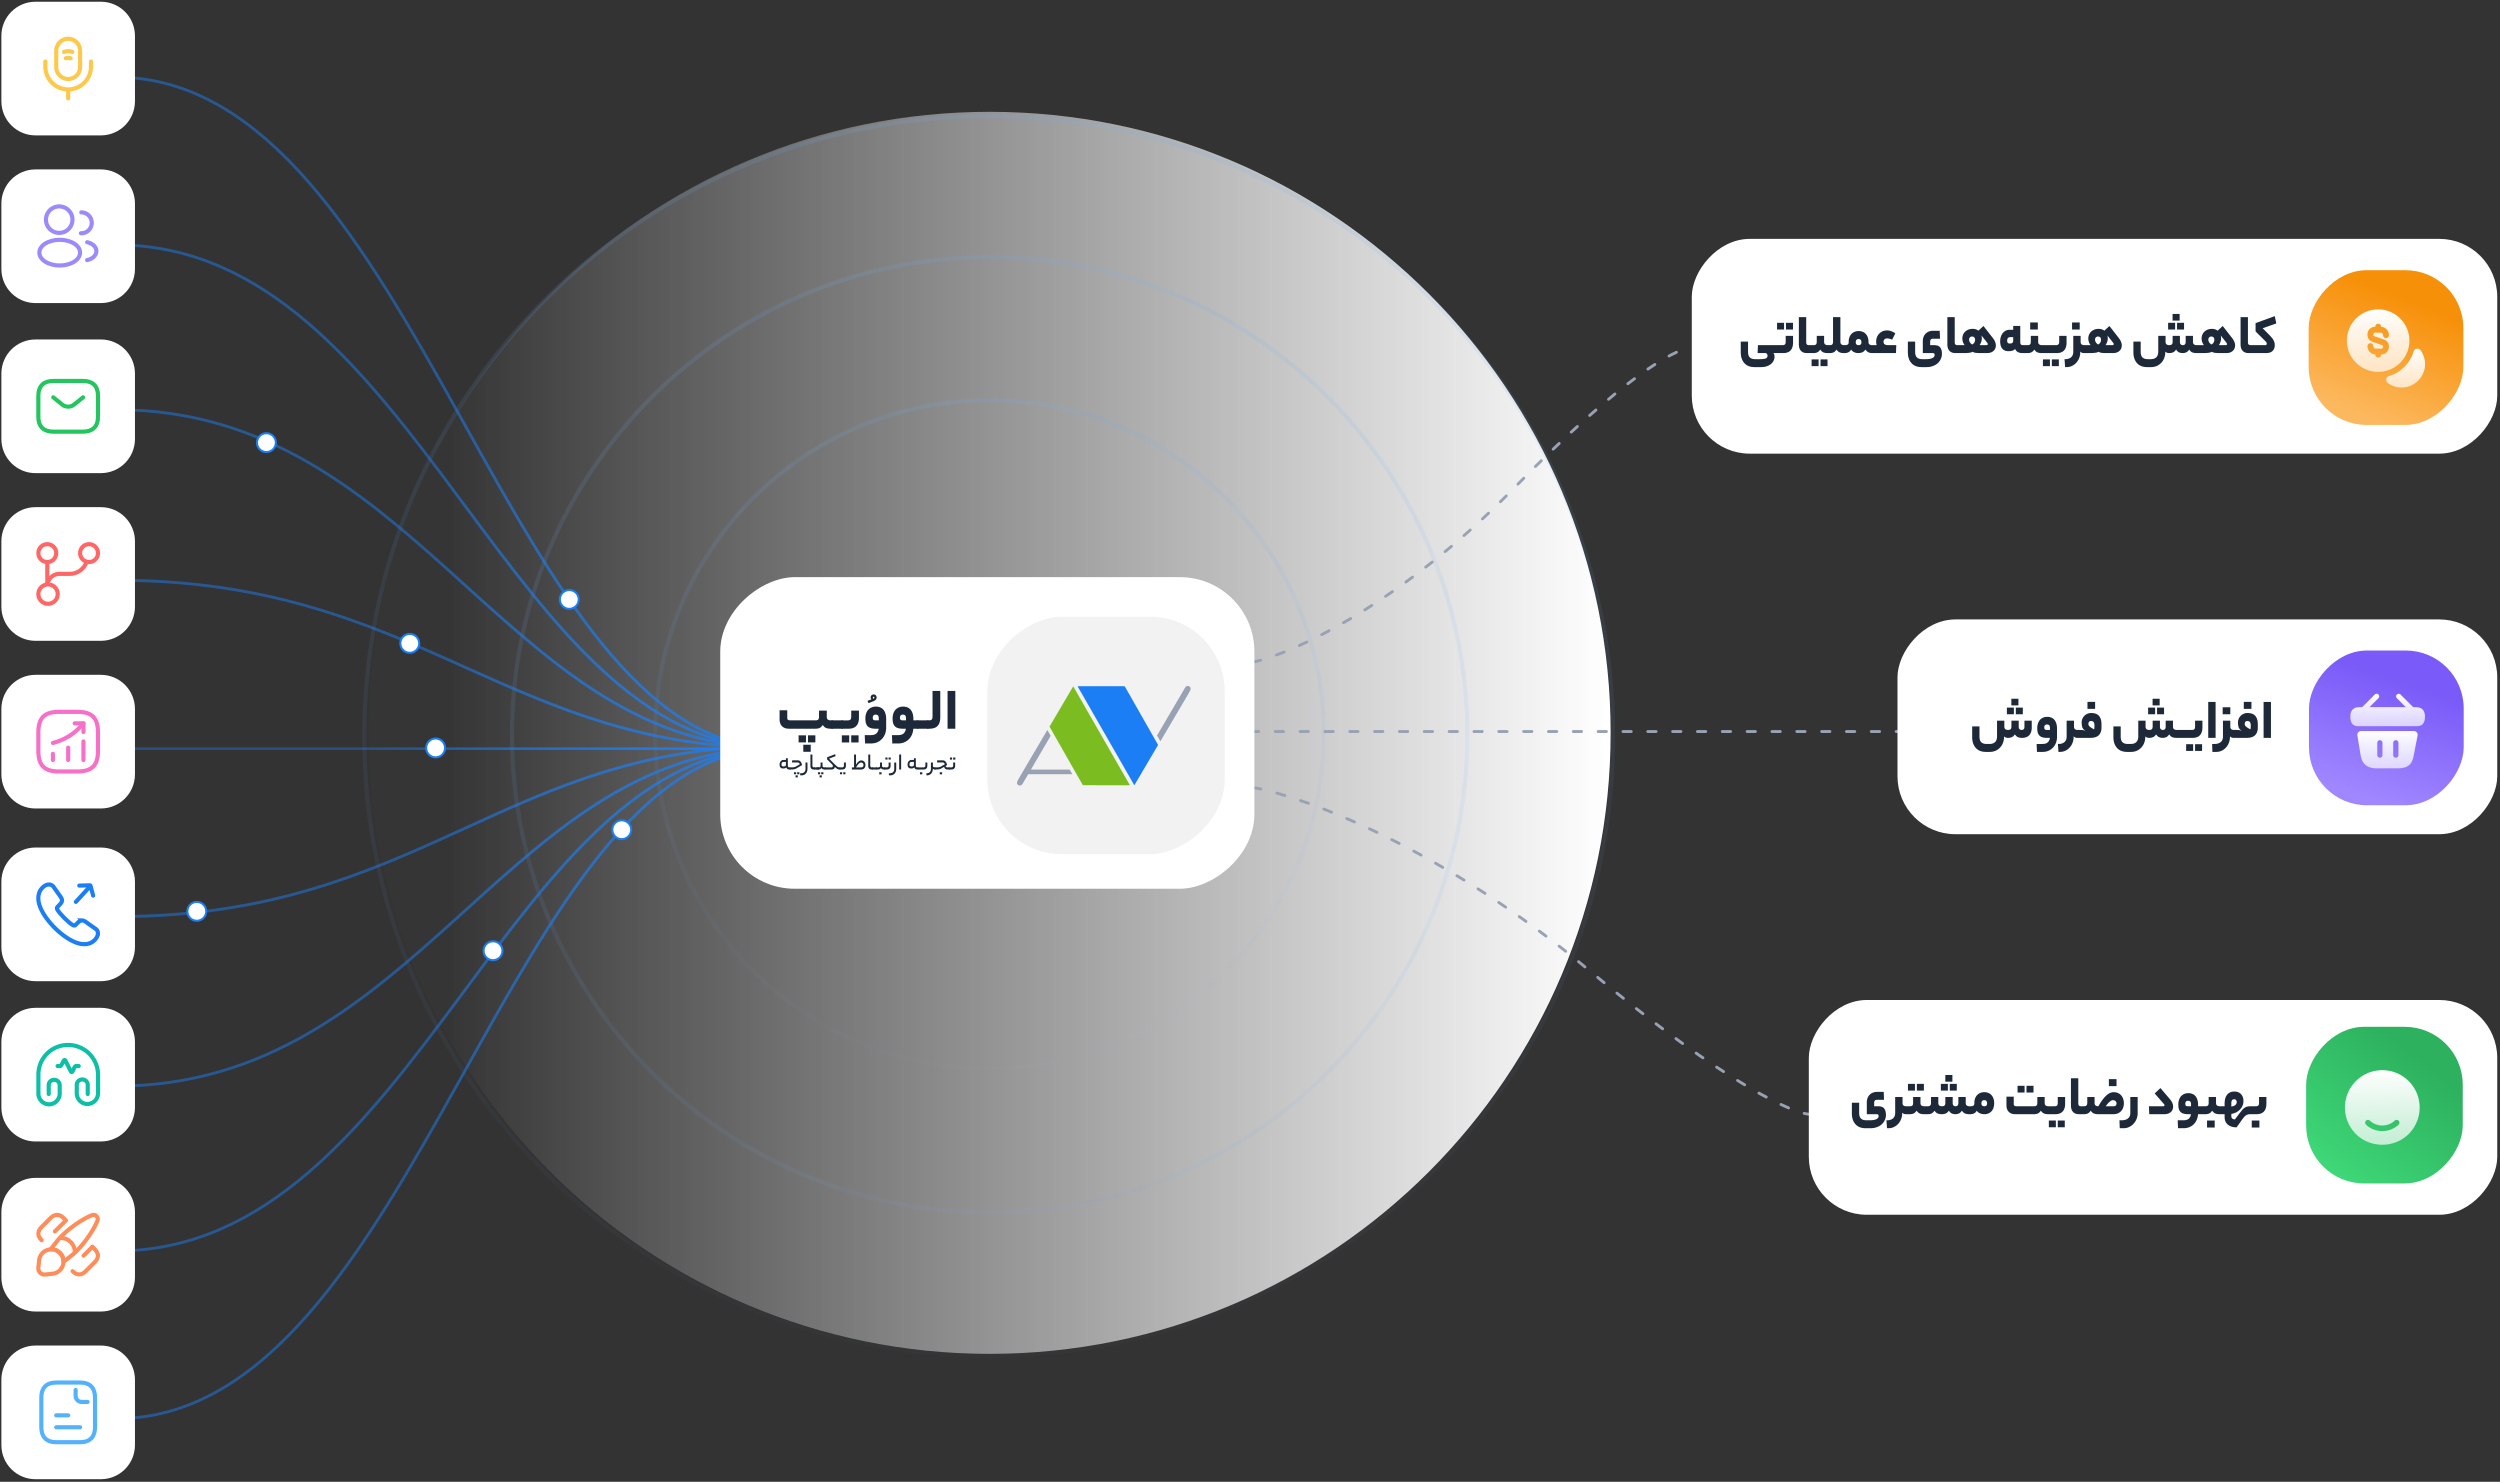<svg xmlns="http://www.w3.org/2000/svg" xmlns:v="https://vecta.io/nano" width="604" height="358" fill="none"><rect width="100%" height="100%" fill="#333333" stroke="none"/><style><![CDATA[.M{fill:#fff}.N{stroke-linejoin:round}.O{stroke-linecap:round}.P{fill:#1d2939}.Q{stroke-opacity:.7}.R{stroke-miterlimit:10}]]></style><path fill-rule="evenodd" d="M239.09 327.092c-82.864 0-150.039-67.174-150.039-150.039S156.226 27.015 239.09 27.015s150.04 67.175 150.04 150.038-67.175 150.039-150.04 150.039z" fill="url(#A)"></path><path opacity=".2" d="M389.711 177.816C389.711 260.523 322.179 327.577 238.869 327.577C155.558 327.577 88.026 260.523 88.026 177.816C88.026 95.109 155.558 28.055 238.869 28.055C322.179 28.055 389.711 95.109 389.711 177.816Z" stroke="url(#B)" class="Q"></path><path opacity=".2" d="M354.518 177.515C354.518 241.254 302.847 292.924 239.109 292.924C175.371 292.924 123.7 241.254 123.7 177.515C123.7 113.777 175.371 62.106 239.109 62.106C302.847 62.106 354.518 113.777 354.518 177.515Z" stroke="url(#C)" class="Q"></path><path opacity=".2" d="M319.804 177.456C319.804 222.056 283.649 258.212 239.049 258.212C194.449 258.212 158.293 222.056 158.293 177.456C158.293 132.856 194.449 96.7 239.049 96.7C283.649 96.7 319.804 132.856 319.804 177.456Z" stroke="url(#D)" class="Q"></path><path stroke="url(#E)" stroke-width=".6" d="M 27.108 180.872 L 175.28 180.872"></path><path d="M110.947 261.887l1.875-3.363c10.658-19.126 21.157-37.967 32.763-52.291 12.289-15.166 25.759-25.193 41.895-25.193v-.686c-16.451 0-30.098 10.229-42.429 25.446-11.645 14.373-22.172 33.263-32.819 52.37l-1.885 3.383c-11.304 20.261-22.827 40.484-36.066 55.644s-28.144 25.202-46.21 25.202v.687c18.351 0 33.431-10.211 46.728-25.437s24.851-35.512 36.148-55.762z" fill="url(#F)"></path><path d="M110.947 99.508l1.875 3.362c10.658 19.126 21.157 37.968 32.763 52.292 12.289 15.165 25.759 25.192 41.895 25.192v.687c-16.451 0-30.098-10.229-42.429-25.447-11.645-14.372-22.172-33.262-32.819-52.369l-1.885-3.383C99.043 79.58 87.52 59.357 74.281 44.197s-28.144-25.202-46.21-25.202v-.687c18.351 0 33.431 10.211 46.728 25.437s24.851 35.512 36.148 55.762z" fill="url(#G)"></path><path d="M110.924 241.67l1.873-2.521c10.659-14.346 21.154-28.471 32.756-39.21 12.274-11.361 25.752-18.898 41.928-18.898v-.687c-16.413 0-30.05 7.655-42.395 19.081-11.651 10.785-22.181 24.958-32.827 39.287l-1.887 2.538c-11.304 15.196-22.822 30.357-36.055 41.722-13.226 11.358-28.143 18.907-46.245 18.907v.686c18.315 0 33.385-7.643 46.693-19.072 13.3-11.423 24.861-26.646 36.159-41.833z" fill="url(#H)"></path><path d="M110.923 119.725l1.874 2.521c10.658 14.346 21.153 28.47 32.755 39.209 12.274 11.361 25.752 18.898 41.928 18.898v.687c-16.413 0-30.05-7.654-42.395-19.081-11.651-10.784-22.181-24.957-32.827-39.286l-1.887-2.538c-11.304-15.197-22.822-30.357-36.055-41.722C61.09 67.054 46.173 59.506 28.071 59.506v-.687c18.315 0 33.385 7.644 46.693 19.073 13.3 11.423 24.861 26.645 36.159 41.833z" fill="url(#I)"></path><path d="M112.727 220.134c21.966-19.868 43.222-39.093 74.783-39.093v-.687c-31.831 0-53.268 19.392-75.181 39.214l-1.912 1.729c-22.614 20.432-46.092 40.766-82.376 40.766v.687c36.576 0 60.233-20.521 82.837-40.943l1.849-1.673z" fill="url(#J)"></path><path d="M112.726 141.26c21.958 19.868 43.205 39.094 74.754 39.094v.687c-31.818 0-53.248-19.393-75.152-39.215l-1.912-1.729c-22.605-20.432-46.074-40.766-82.345-40.766v-.687c36.563 0 60.21 20.521 82.806 40.944l1.849 1.672z" fill="url(#K)"></path><path d="M112.633 200.353c21.866-9.989 43.082-19.681 74.596-19.681v-.697c-31.662 0-52.994 9.745-74.856 19.733l-1.885.86c-22.522 10.277-45.954 20.533-82.185 20.533v.697c36.382 0 59.923-10.307 82.465-20.594l1.865-.851z" fill="url(#L)"></path><path d="M112.658 160.967c21.932 9.84 43.213 19.387 74.822 19.387v.687c-31.758 0-53.154-9.6-75.083-19.438l-1.891-.848c-22.59-10.123-46.093-20.226-82.435-20.226v-.686c36.492 0 60.105 10.153 82.716 20.286l1.871.838z" fill="url(#M)"></path><path d="M.333 106.064c0 4.554 3.689 8.246 8.24 8.246h15.793c4.551 0 8.24-3.692 8.24-8.246V90.261c0-4.554-3.689-8.245-8.24-8.245H8.573c-4.551 0-8.24 3.692-8.24 8.245v15.803z" class="M"></path><g stroke="#22c55e" class="N R"><path d="M20.073 104.288h-7.207c-2.162 0-3.603-1.081-3.603-3.604V95.64c0-2.522 1.441-3.603 3.603-3.603h7.207c2.162 0 3.603 1.081 3.603 3.603v5.044c0 2.523-1.441 3.604-3.603 3.604z"></path><path d="M20.073 96l-2.256 1.802c-.742.591-1.96.591-2.703 0L12.866 96" class="O"></path></g><use href="#W" class="M"></use><g clip-path="url(#V)" stroke="#ff8d5a"><g class="N"><path d="M23.539 294.91c-1.11 2.767-3.892 6.529-6.219 8.395l-1.42 1.139c-.18.13-.36.245-.562.324 0-.129-.007-.273-.029-.41-.079-.606-.353-1.168-.836-1.651a2.94 2.94 0 0 0-1.701-.857c-.144-.008-.288-.022-.432-.008a1.89 1.89 0 0 1 .353-.605l1.124-1.42c1.859-2.327 5.636-5.124 8.396-6.226.425-.159.836-.044 1.095.223a.98.98 0 0 1 .231 1.096z"></path><path d="M15.338 304.769c0 .793-.303 1.549-.872 2.126a3 3 0 0 1-1.751.836l-1.773.194c-.966.108-1.795-.713-1.679-1.693l.195-1.773c.173-1.578 1.492-2.587 2.89-2.616a4.42 4.42 0 0 1 .432.007c.613.079 1.211.36 1.701.858.483.482.757 1.045.836 1.65l.022.411z"></path><path d="M18.084 302.499a3.41 3.41 0 0 0-3.409-3.409" class="O"></path></g><g class="O"><path d="M22.321 301.244l.533.526c1.074 1.074 1.074 2.133 0 3.207l-2.133 2.133c-1.059 1.06-2.133 1.06-3.193 0m-7.466-7.464c-1.059-1.074-1.059-2.134 0-3.208l2.133-2.133c1.059-1.059 2.133-1.059 3.193 0l.533.534m.008.006l-2.666 2.666"></path><path d="M22.322 301.244l-2.133 2.126"></path></g></g><path d="M.333 24.468c0 4.554 3.689 8.245 8.24 8.245h15.793c4.551 0 8.24-3.692 8.24-8.245V8.664c0-4.554-3.689-8.245-8.24-8.245H8.573C4.022.419.333 4.11.333 8.664v15.803z" class="M"></path><g stroke="#fec84b" class="N"><path d="M16.47 19.088c1.593 0 2.883-1.29 2.883-2.883v-3.964c0-1.593-1.29-2.883-2.883-2.883s-2.883 1.29-2.883 2.883v3.964c0 1.593 1.29 2.883 2.883 2.883z"></path><path d="M10.956 14.872v1.225a5.52 5.52 0 0 0 5.513 5.513 5.52 5.52 0 0 0 5.513-5.513v-1.225m-6.514-2.321a2.9 2.9 0 0 1 2.003 0m-1.578 1.528a2.26 2.26 0 0 1 1.16 0m-.583 7.531v2.162" class="O"></path></g><use href="#X" class="M"></use><g stroke="#53b1fd" class="N R"><path d="M22.956 337.626v7.207c0 2.162-1.081 3.603-3.603 3.603h-5.765c-2.522 0-3.603-1.441-3.603-3.603v-7.207c0-2.162 1.081-3.604 3.603-3.604h5.765c2.522 0 3.603 1.442 3.603 3.604z"></path><path d="M18.272 335.824v1.442c0 .792.649 1.441 1.441 1.441h1.441m-7.567 3.243h2.883m-2.883 2.882h5.765" class="O"></path></g><path d="M.333 228.811c0 4.554 3.689 8.246 8.24 8.246h15.793c4.551 0 8.24-3.692 8.24-8.246v-15.803c0-4.554-3.689-8.245-8.24-8.245H8.573c-4.551 0-8.24 3.691-8.24 8.245v15.803z" class="M"></path><g stroke="#1c7ef4"><path d="M23.655 225.47a1.83 1.83 0 0 1-.18.785 2.95 2.95 0 0 1-.49.735c-.353.39-.742.671-1.182.851a3.62 3.62 0 0 1-1.405.274c-.735 0-1.521-.173-2.35-.526s-1.657-.829-2.479-1.427a20.84 20.84 0 0 1-2.364-2.018 20.49 20.49 0 0 1-2.011-2.357c-.591-.821-1.067-1.643-1.413-2.457-.346-.822-.519-1.607-.519-2.357a3.73 3.73 0 0 1 .259-1.391c.173-.439.447-.843.829-1.203.461-.454.966-.678 1.499-.678.202 0 .404.043.584.13.187.086.353.216.483.403l1.672 2.357c.13.18.223.346.288.505.065.151.101.302.101.439a.98.98 0 0 1-.151.512 2.46 2.46 0 0 1-.404.512l-.548.569c-.079.079-.115.173-.115.288a.63.63 0 0 0 .022.166l.058.144c.13.238.353.548.67.922l1.045 1.139 1.146 1.06c.375.317.685.533.93.663l.13.057a.49.49 0 0 0 .18.029.4.4 0 0 0 .296-.122l.548-.541c.18-.18.353-.317.519-.404.166-.1.331-.151.512-.151a1.15 1.15 0 0 1 .44.094 2.78 2.78 0 0 1 .505.281l2.385 1.693c.187.13.317.282.396.462.072.18.115.36.115.562z" class="R"></path><path d="M18.327 217.895l3.335-3.639m.847 2.126l-.664-2.455m-.147-.033l-2.542.065" class="N O"></path></g><use href="#W" y="-162.045" class="M"></use><g stroke="#f66" class="N"><path d="M11.425 140.835v-5.045" class="O"></path><path d="M11.605 145.88c1.294 0 2.342-1.049 2.342-2.342s-1.049-2.343-2.342-2.343-2.342 1.049-2.342 2.343 1.049 2.342 2.342 2.342z"></path><use href="#Y"></use><use href="#Y" x="10.09"></use><path d="M11.519 140.835c.324-1.261 1.477-2.198 2.839-2.191l2.472.008c1.888.007 3.495-1.204 4.086-2.89" class="O"></path></g><path d="M.333 64.979c0 4.554 3.689 8.245 8.24 8.245h15.793c4.551 0 8.24-3.692 8.24-8.245V49.176c0-4.554-3.689-8.245-8.24-8.245H8.573c-4.551 0-8.24 3.691-8.24 8.245v15.803z" class="M"></path><g stroke="#9b8afb" class="N"><path d="M14.422 56.263a1.31 1.31 0 0 0-.238 0c-1.715-.058-3.077-1.463-3.077-3.193a3.2 3.2 0 0 1 3.2-3.2c1.766 0 3.2 1.434 3.2 3.2-.007 1.73-1.369 3.135-3.085 3.193z"></path><path d="M19.646 51.312a2.52 2.52 0 0 1 2.522 2.522c0 1.362-1.081 2.472-2.429 2.522-.058-.007-.123-.007-.187 0" class="O"></path><path d="M10.819 58.922c-1.744 1.167-1.744 3.07 0 4.23 1.982 1.326 5.232 1.326 7.214 0 1.744-1.167 1.744-3.07 0-4.23-1.975-1.319-5.225-1.319-7.214 0z"></path><path d="M21.037 62.842c.519-.108 1.009-.317 1.413-.627 1.124-.843 1.124-2.234 0-3.077-.396-.303-.879-.505-1.391-.62" class="O"></path></g><use href="#X" y="-162.044" class="M"></use><g stroke="#f670c7"><g class="O"><path d="M12.779 183.618v-1.492m3.691 1.492v-2.983m3.689 2.983v-4.482m0-4.381l-.331.389c-1.838 2.148-4.302 3.668-7.048 4.353"></path><path d="M18.048 174.755h2.112v2.104" class="N"></path></g><path d="M14.307 186.393h4.324c3.603 0 5.045-1.441 5.045-5.045v-4.324c0-3.603-1.441-5.045-5.045-5.045h-4.324c-3.603 0-5.045 1.442-5.045 5.045v4.324c0 3.604 1.441 5.045 5.045 5.045z" class="N"></path></g><use href="#W" y="-41.084" class="M"></use><path d="M11.77 264.311v-2.105c0-.699.548-1.326 1.326-1.326.699 0 1.326.548 1.326 1.326v2.026c0 1.405-1.167 2.572-2.573 2.572a2.6 2.6 0 0 1-2.573-2.572v-4.44c-.079-4.05 3.121-7.329 7.171-7.329s7.243 3.279 7.243 7.25v4.439c0 1.406-1.168 2.573-2.573 2.573s-2.573-1.167-2.573-2.573v-2.025c0-.699.548-1.326 1.326-1.326.699 0 1.326.548 1.326 1.326v2.184m-2.183-6.752h-.584a.44.44 0 0 0-.382.23l-.541 1.081c-.079.159-.303.159-.382 0l-1.326-2.644c-.079-.152-.295-.159-.375-.008l-.605 1.117c-.072.137-.216.224-.375.224h-.526" stroke="#0ebfa7" class="N O"></path><g stroke="#1c7ef4" stroke-width=".5" class="M"><use href="#Z"></use><use href="#Z" x="-31.099" y="29.239"></use><path d="M47.546 217.898c-1.261 0-2.283 1.022-2.283 2.282s1.022 2.281 2.283 2.281 2.283-1.022 2.283-2.281-1.022-2.282-2.283-2.282z"></path><use href="#Z" x="-44.972" y="-19.763"></use><use href="#a"></use><use href="#a" x="-34.634" y="-48.495"></use><use href="#Z" x="-12.672" y="-55.638"></use></g><path d="M302.108 176.735h156.325M302.648 159.98c10.09-2.102 36.431-14.643 63.24-42.16s39.097-33.32 41.619-33.511m-104.859 105.94c12.929 2.193 46.68 15.276 81.032 43.982s50.097 34.76 53.329 34.959" stroke="#98a2b3" stroke-width=".7" stroke-dasharray="2 4" class="N O"></path><rect width="144.901" height="51.889" rx="14" transform="matrix(-1 0 0 1 603.334 149.654)" class="M"></rect><rect width="37.382" height="37.382" rx="14" transform="matrix(-1 0 0 1 595.232 157.166)" fill="url(#N)"></rect><path d="M583.377 170.842h-.36l-3.045-3.045c-.243-.244-.64-.244-.892 0-.243.243-.243.639 0 .892l2.153 2.153h-8.756l2.153-2.153c.243-.244.243-.64 0-.892-.243-.244-.64-.244-.892 0l-3.036 3.045h-.36c-.811 0-2.495 0-2.495 2.306 0 .874.18 1.45.558 1.828a1.45 1.45 0 0 0 .757.406c.261.063.54.072.811.072h13.765c.279 0 .54-.018.792-.072.757-.18 1.334-.721 1.334-2.234 0-2.306-1.685-2.306-2.487-2.306z" fill="url(#O)"></path><path d="M583.206 176.625h-12.774a.9.9 0 0 0-.892 1.045l.757 4.63c.252 1.55.928 3.333 3.928 3.333h5.054c3.035 0 3.576-1.522 3.9-3.225l.91-4.711c.108-.559-.315-1.072-.883-1.072zm-7.603 5.81c0 .352-.279.631-.621.631-.352 0-.631-.279-.631-.631v-2.972c0-.343.279-.631.631-.631a.63.63 0 0 1 .621.631v2.972zm3.856 0c0 .352-.28.631-.631.631a.63.63 0 0 1-.63-.631v-2.972a.64.64 0 0 1 .63-.631c.351 0 .631.288.631.631v2.972z" fill="url(#P)"></path><path d="M487.72 175.57c0 .271.065.472.196.602a.74.74 0 0 0 .504.182c.457 0 .686-.261.686-.784v-1.456h1.764v1.61c0 .85-.206 1.489-.616 1.918-.402.42-.99.63-1.764.63a2.77 2.77 0 0 1-.91-.154c-.29-.112-.551-.345-.784-.7-.234.355-.495.588-.784.7-.29.103-.57.154-.84.154-.439 0-.77-.121-.994-.364v.14c0 .476-.08.934-.238 1.372s-.388.822-.686 1.148a3.25 3.25 0 0 1-1.092.798c-.43.196-.915.294-1.456.294h-.924c-1.046 0-1.858-.322-2.436-.966s-.868-1.526-.868-2.646V175.5h1.764v2.464c0 .271.028.514.084.728.056.224.149.411.28.56.14.159.322.28.546.364.233.084.522.126.868.126h.616c.364 0 .662-.051.896-.154.242-.093.434-.228.574-.406.14-.168.238-.364.294-.588s.084-.462.084-.714v-3.766h1.764v1.456c0 .271.084.472.252.602.168.122.368.182.602.182.308 0 .527-.06.658-.182.13-.13.196-.331.196-.602v-1.456h1.764v1.456zm-.07-5.152h-1.708v-1.61h1.708v1.61zm1.064 2.156h-1.694v-1.624h1.694v1.624zm-2.156 0h-1.694v-1.624h1.694v1.624zm6.875 7.168c.625 0 1.073-.144 1.344-.434a1.73 1.73 0 0 0 .476-1.036h-.658c-.486 0-.882-.051-1.19-.154s-.551-.256-.728-.462-.304-.452-.378-.742c-.066-.298-.098-.639-.098-1.022 0-.364.051-.709.154-1.036.102-.336.252-.625.448-.868a2.2 2.2 0 0 1 .756-.574c.308-.149.662-.224 1.064-.224a2.6 2.6 0 0 1 .896.154c.289.103.541.266.756.49s.382.518.504.882c.13.364.196.808.196 1.33v2.002c0 .476-.08.934-.238 1.372s-.388.822-.686 1.148a3.25 3.25 0 0 1-1.092.798c-.43.196-.915.294-1.456.294h-1.372l-.084-1.918h1.386zm.462-3.99c0 .224.046.383.14.476.102.084.289.126.56.126h.686v-.392c0-.354-.061-.597-.182-.728-.112-.13-.29-.196-.532-.196-.448 0-.672.238-.672.714zm7.183-.182c0 .271.079.472.238.602.168.122.369.182.602.182h.154c.205 0 .308.308.308.924 0 .663-.103.994-.308.994h-.154a1.81 1.81 0 0 1-.49-.07c-.159-.056-.303-.163-.434-.322v.168a3.8 3.8 0 0 1-.252 1.372 3.38 3.38 0 0 1-.686 1.148c-.289.336-.639.602-1.05.798a2.99 2.99 0 0 1-1.33.294h-.35l-.14-1.918h.182c.345 0 .639-.051.882-.154.252-.093.453-.219.602-.378a1.32 1.32 0 0 0 .336-.546c.075-.196.112-.401.112-.616v-3.934h1.778v1.456zm1.392.784l.434.014c.121 0 .228.01.322.028a2.87 2.87 0 0 1 .294.07l.336.112c-.383-.233-.635-.513-.756-.84-.112-.326-.168-.737-.168-1.232 0-.252.046-.508.14-.77.102-.27.252-.513.448-.728s.438-.392.728-.532.625-.21 1.008-.21c.364 0 .695.047.994.14a1.86 1.86 0 0 1 .784.462c.214.215.382.5.504.854s.182.794.182 1.316v.77c0 .775-.22 1.382-.658 1.82-.43.43-1.111.644-2.044.644h-3.08c-.122 0-.201-.074-.238-.224-.047-.158-.07-.392-.07-.7 0-.354.023-.606.07-.756.037-.158.116-.238.238-.238h.532zm2.744-2.156c-.252 0-.425.075-.518.224a.86.86 0 0 0-.14.462c0 .094.014.187.042.28.028.084.088.178.182.28s.228.215.406.336c.186.122.429.262.728.42.046-.074.074-.182.084-.322l.014-.378v-.308c0-.13-.014-.256-.042-.378-.019-.121-.061-.224-.126-.308a.62.62 0 0 0-.238-.224c-.103-.056-.234-.084-.392-.084zm.966-2.94h-1.848v-1.694h1.848v1.694zm12.19 4.312c0 .271.084.472.252.602.168.122.369.182.602.182.308 0 .527-.06.658-.182.131-.13.196-.331.196-.602v-1.456h1.764v1.456c0 .271.065.472.196.602a.74.74 0 0 0 .504.182c.457 0 .686-.261.686-.784v-1.456h1.764v1.456c0 .271.084.472.252.602.168.122.369.182.602.182h.378c.121 0 .201.075.238.224.047.15.07.383.07.7 0 .346-.023.598-.07.756-.037.159-.117.238-.238.238h-.378c-.355 0-.681-.051-.98-.154-.299-.112-.56-.345-.784-.7-.233.355-.49.588-.77.7-.28.103-.537.154-.77.154a2.42 2.42 0 0 1-.868-.154c-.271-.112-.523-.345-.756-.7-.233.355-.495.588-.784.7-.289.103-.569.154-.84.154-.439 0-.77-.121-.994-.364v.14a3.99 3.99 0 0 1-.238 1.372 3.38 3.38 0 0 1-.686 1.148 3.25 3.25 0 0 1-1.092.798c-.429.196-.915.294-1.456.294h-.924c-1.045 0-1.857-.322-2.436-.966s-.868-1.526-.868-2.646V175.5h1.764v2.464c0 .271.028.514.084.728.056.224.149.411.28.56.14.159.322.28.546.364.233.084.523.126.868.126h.616c.364 0 .663-.051.896-.154a1.3 1.3 0 0 0 .574-.406c.14-.168.238-.364.294-.588s.084-.462.084-.714v-3.766h1.764v1.456zm3.402-5.152h-1.708v-1.61h1.708v1.61zm1.064 2.156h-1.694v-1.624h1.694v1.624zm-2.156 0h-1.694v-1.624h1.694v1.624zm7.716 3.78c.121 0 .201.075.238.224.047.15.07.383.07.7 0 .346-.023.598-.07.756-.037.159-.117.238-.238.238h-2.31c-.121 0-.201-.074-.238-.224-.047-.158-.07-.392-.07-.7 0-.354.023-.606.07-.756.037-.158.117-.238.238-.238h2.31zm1.177 0c.27 0 .462-.06.574-.182.121-.13.182-.331.182-.602v-1.456h1.778v1.61c0 .85-.206 1.489-.616 1.918-.402.42-.99.63-1.764.63h-1.47c-.122 0-.201-.074-.238-.224-.047-.158-.07-.392-.07-.7 0-.354.023-.606.07-.756.037-.158.116-.238.238-.238h1.316zm2.45 5.068h-1.694v-1.624h1.694v1.624zm-2.156 0h-1.694v-1.624h1.694v1.624zm3.642-11.83h1.778v8.68h-1.778v-8.68zm5.251 8.456a3.8 3.8 0 0 1-.252 1.372c-.158.439-.387.822-.686 1.148-.289.336-.639.602-1.05.798-.401.196-.844.294-1.33.294h-.924l-.07-1.918h.532c.392 0 .724-.051.994-.154a1.65 1.65 0 0 0 .63-.378c.168-.158.285-.34.35-.546.075-.196.112-.401.112-.616v-3.934h1.778v1.456c0 .271.08.472.238.602.168.122.369.182.602.182h.154c.206 0 .308.308.308.924 0 .663-.102.994-.308.994h-.154c-.158 0-.322-.023-.49-.07a1 1 0 0 1-.434-.322v.168zm.084-5.474h-1.848v-1.694h1.848v1.694zm1.392 3.78l.434.014c.121 0 .228.01.322.028a2.87 2.87 0 0 1 .294.07l.336.112c-.383-.233-.635-.513-.756-.84-.112-.326-.168-.737-.168-1.232 0-.252.046-.508.14-.77.102-.27.252-.513.448-.728s.438-.392.728-.532.625-.21 1.008-.21c.364 0 .695.047.994.14a1.86 1.86 0 0 1 .784.462c.214.215.382.5.504.854s.182.794.182 1.316v.77c0 .775-.22 1.382-.658 1.82-.43.43-1.111.644-2.044.644h-3.08c-.122 0-.201-.074-.238-.224-.047-.158-.07-.392-.07-.7 0-.354.023-.606.07-.756.037-.158.116-.238.238-.238h.532zm2.744-2.156c-.252 0-.425.075-.518.224a.86.86 0 0 0-.14.462c0 .094.014.187.042.28.028.084.088.178.182.28s.228.215.406.336c.186.122.429.262.728.42.046-.074.074-.182.084-.322l.014-.378v-.308c0-.13-.014-.256-.042-.378-.019-.121-.061-.224-.126-.308a.62.62 0 0 0-.238-.224c-.103-.056-.234-.084-.392-.084zm.966-2.94h-1.848v-1.694h1.848v1.694zm2.938-1.666h1.778v8.68h-1.778v-8.68z" class="P"></path><rect width="166.325" height="51.889" rx="14" transform="matrix(-1 0 0 1 603.334 241.597)" class="M"></rect><rect width="37.836" height="37.836" rx="14" transform="matrix(-1 0 0 1 594.998 248.083)" fill="url(#Q)"></rect><path d="M451.721 270.66c.738 0 1.279-.093 1.624-.28.355-.177.532-.42.532-.728s-.154-.462-.462-.462h-2.394v-2.856a2.93 2.93 0 0 1 .168-1.008c.112-.308.276-.574.49-.798.215-.233.476-.41.784-.532.308-.13.654-.196 1.036-.196h1.61l.07 1.918h-1.68c-.466 0-.7.234-.7.7v.854h.924c.728 0 1.228.182 1.498.546.28.364.42.873.42 1.526a2.95 2.95 0 0 1-.28 1.288c-.177.392-.429.733-.756 1.022s-.718.514-1.176.672c-.448.168-.938.252-1.47.252h-1.246c-1.045 0-1.857-.322-2.436-.966s-.868-1.526-.868-2.646v-2.548h1.764v2.464c0 .271.028.514.084.728.056.224.15.411.28.56.14.159.322.28.546.364.234.084.523.126.868.126h.77zm7.932-4.172c0 .271.08.472.238.602.168.122.369.182.602.182h.154c.206 0 .308.308.308.924 0 .663-.102.994-.308.994h-.154c-.158 0-.322-.023-.49-.07a1 1 0 0 1-.434-.322v.168a3.8 3.8 0 0 1-.252 1.372c-.158.439-.387.822-.686 1.148-.289.336-.639.602-1.05.798-.401.196-.844.294-1.33.294h-.35l-.14-1.918h.182a2.25 2.25 0 0 0 .882-.154c.252-.093.453-.219.602-.378a1.32 1.32 0 0 0 .336-.546c.075-.196.112-.401.112-.616v-3.934h1.778v1.456zm1.784.784c.271 0 .467-.06.588-.182.122-.13.182-.331.182-.602v-1.456h1.778v1.456c0 .271.084.472.252.602.168.122.388.182.658.182h.308c.215 0 .322.308.322.924 0 .663-.107.994-.322.994h-.378c-.354 0-.681-.051-.98-.154-.289-.112-.55-.345-.784-.7-.242.355-.499.588-.77.7-.261.103-.546.154-.854.154h-.924c-.121 0-.2-.074-.238-.224-.046-.158-.07-.392-.07-.7 0-.354.024-.606.07-.756.038-.158.117-.238.238-.238h.924zm3.374-3.78h-1.694v-1.624h1.694v1.624zm-2.156 0h-1.694v-1.624h1.694v1.624zm3.108 3.78c.513 0 .77-.261.77-.784v-1.456h1.764v1.456c0 .271.079.472.238.602.168.122.368.182.602.182.308 0 .527-.06.658-.182.13-.13.196-.331.196-.602v-1.456h1.778v1.456c0 .271.065.472.196.602a.72.72 0 0 0 .49.182c.457 0 .686-.261.686-.784v-1.456h1.778v1.456c0 .271.084.472.252.602.168.122.368.182.602.182h.378c.121 0 .2.075.238.224.046.15.07.383.07.7 0 .346-.024.598-.07.756-.038.159-.117.238-.238.238h-.378c-.355 0-.682-.051-.98-.154-.299-.112-.565-.345-.798-.7-.234.355-.49.588-.77.7-.28.103-.537.154-.77.154-.308 0-.598-.051-.868-.154-.262-.112-.509-.345-.742-.7-.234.355-.5.588-.798.7-.299.103-.602.154-.91.154-.346 0-.668-.051-.966-.154-.299-.112-.565-.345-.798-.7-.234.355-.486.588-.756.7a2.31 2.31 0 0 1-.854.154h-.7c-.122 0-.201-.074-.238-.224-.047-.158-.07-.392-.07-.7 0-.354.023-.606.07-.756.037-.158.116-.238.238-.238h.7zm5.936-5.936h-1.708v-1.61h1.708v1.61zm1.064 2.156h-1.694v-1.624h1.694v1.624zm-2.156 0h-1.694v-1.624h1.694v1.624zm5.474 3.78c.28 0 .504-.046.672-.14.168-.102.252-.289.252-.56v-.154a2.93 2.93 0 0 1 .168-1.008c.112-.317.27-.588.476-.812s.457-.401.756-.532.63-.196.994-.196c.382 0 .723.066 1.022.196a2.01 2.01 0 0 1 .742.546c.205.224.359.5.462.826.112.318.168.668.168 1.05 0 .859-.22 1.526-.658 2.002-.43.467-1.008.7-1.736.7-.364 0-.719-.074-1.064-.224-.336-.149-.584-.359-.742-.63-.178.318-.406.542-.686.672-.28.122-.556.182-.826.182h-.07c-.122 0-.201-.074-.238-.224-.047-.158-.07-.392-.07-.7 0-.354.023-.606.07-.756.037-.158.116-.238.238-.238h.07zm4.004-.7c0-.196-.047-.373-.14-.532s-.276-.238-.546-.238-.453.08-.546.238-.14.336-.14.532c0 .467.228.7.686.7s.686-.233.686-.7zm11.364.7c.27 0 .466-.06.588-.182.121-.13.182-.331.182-.602v-1.456h1.778v1.456c0 .271.084.472.252.602.177.122.401.182.672.182h.308c.121 0 .2.075.238.224.046.15.07.383.07.7 0 .346-.024.598-.07.756-.038.159-.117.238-.238.238h-.378c-.355 0-.682-.051-.98-.154-.299-.112-.565-.345-.798-.7-.234.355-.486.588-.756.7a2.42 2.42 0 0 1-.868.154h-4.536c-.383 0-.714-.056-.994-.168-.271-.121-.495-.28-.672-.476a1.96 1.96 0 0 1-.378-.686c-.075-.261-.112-.536-.112-.826v-2.072h1.764v1.61l.014.308a.5.5 0 0 0 .112.224c.056.056.135.098.238.126s.242.042.42.042h4.144zm-.154-3.318h-1.694v-1.624h1.694v1.624zm-2.156 0h-1.694v-1.624h1.694v1.624zm7.264 3.318c.27 0 .462-.06.574-.182.121-.13.182-.331.182-.602v-1.456h1.778v1.61c0 .85-.206 1.489-.616 1.918-.402.42-.99.63-1.764.63h-1.47c-.122 0-.201-.074-.238-.224-.047-.158-.07-.392-.07-.7 0-.354.023-.606.07-.756.037-.158.116-.238.238-.238h1.316zm2.45 5.068h-1.694v-1.624h1.694v1.624zm-2.156 0h-1.694v-1.624h1.694v1.624zm5.644-3.15c-.27 0-.527-.032-.77-.098-.242-.074-.457-.196-.644-.364-.177-.168-.322-.387-.434-.658-.102-.28-.154-.625-.154-1.036v-6.524h1.778v6.062c0 .467.206.7.616.7h.378c.206 0 .308.308.308.924 0 .663-.102.994-.308.994h-.77zm4.632-1.918c.653-1.157 1.278-2.011 1.876-2.562.597-.56 1.204-.84 1.82-.84.382 0 .728.07 1.036.21.308.131.564.318.77.56.214.243.378.532.49.868.112.327.168.682.168 1.064 0 .327-.052.649-.154.966-.094.308-.248.588-.462.84-.206.243-.467.439-.784.588s-.7.224-1.148.224h-3.696c-.346 0-.668-.051-.966-.154-.299-.112-.565-.345-.798-.7-.234.355-.486.588-.756.7a2.42 2.42 0 0 1-.868.154h-.532c-.122 0-.201-.074-.238-.224-.047-.158-.07-.392-.07-.7 0-.354.023-.606.07-.756.037-.158.116-.238.238-.238h.532c.522 0 .784-.261.784-.784v-1.456h1.764v1.456c0 .271.084.472.252.602.177.122.401.182.672.182zm4.382-.7c0-.074-.014-.154-.042-.238-.028-.093-.08-.177-.154-.252-.066-.084-.154-.149-.266-.196-.103-.056-.229-.084-.378-.084-.234 0-.49.112-.77.336-.28.215-.612.593-.994 1.134h1.918c.233 0 .406-.065.518-.196a.78.78 0 0 0 .168-.504zm0-4.158h-1.848v-1.694h1.848v1.694zm5.103 6.552a3.61 3.61 0 0 1-.266 1.372c-.168.439-.406.822-.714 1.148-.298.336-.658.602-1.078.798-.41.196-.858.294-1.344.294h-.924l-.07-1.918h.532c.392 0 .724-.051.994-.154a1.65 1.65 0 0 0 .63-.378c.168-.158.285-.34.35-.546.075-.196.112-.401.112-.616v-3.934h1.778v3.934zm7.809-3.388c.261.299.452.598.574.896.13.299.196.588.196.868 0 .252-.047.49-.14.714a1.49 1.49 0 0 1-.406.588 1.99 1.99 0 0 1-.672.406c-.271.094-.584.14-.938.14h-3.626l-.07-1.918h3.388c.242 0 .364-.088.364-.266 0-.093-.047-.186-.14-.28l-2.226-2.548 1.386-1.302 2.31 2.702zm3.249 5.082c.626 0 1.074-.144 1.344-.434a1.72 1.72 0 0 0 .476-1.036h-.658c-.485 0-.882-.051-1.19-.154a1.6 1.6 0 0 1-.728-.462c-.177-.205-.303-.452-.378-.742-.065-.298-.098-.639-.098-1.022a3.46 3.46 0 0 1 .154-1.036 2.56 2.56 0 0 1 .448-.868 2.22 2.22 0 0 1 .756-.574c.308-.149.663-.224 1.064-.224.318 0 .616.052.896.154a1.92 1.92 0 0 1 .756.49c.215.224.383.518.504.882.131.364.196.808.196 1.33v.308h1.008c.206 0 .308.308.308.924 0 .663-.102.994-.308.994h-1.022c-.028.458-.126.892-.294 1.302a3.35 3.35 0 0 1-.7 1.078c-.289.308-.644.551-1.064.728-.42.187-.886.28-1.4.28h-1.372l-.084-1.918h1.386zm.462-3.99c0 .224.047.383.14.476.103.084.29.126.56.126h.686v-.392c0-.354-.06-.597-.182-.728-.112-.13-.289-.196-.532-.196-.448 0-.672.238-.672.714zm4.869.602c.271 0 .467-.06.588-.182.121-.13.182-.331.182-.602v-1.456h1.778v1.456c0 .271.084.472.252.602.168.122.387.182.658.182h.308c.215 0 .322.308.322.924 0 .663-.107.994-.322.994h-.378c-.355 0-.681-.051-.98-.154-.289-.112-.551-.345-.784-.7-.243.355-.499.588-.77.7-.261.103-.546.154-.854.154h-.924c-.121 0-.201-.074-.238-.224-.047-.158-.07-.392-.07-.7 0-.354.023-.606.07-.756.037-.158.117-.238.238-.238h.924zm2.226 5.138h-1.848v-1.694h1.848v1.694zm2.394-5.138v-.63c0-.345.032-.69.098-1.036.074-.345.2-.658.378-.938s.42-.508.728-.686c.317-.177.714-.266 1.19-.266.345 0 .653.061.924.182.27.112.494.271.672.476.186.206.326.444.42.714s.14.56.14.868a2.94 2.94 0 0 1-.252 1.246c-.168.364-.392.682-.672.952a3.49 3.49 0 0 1-.938.644c-.346.159-.7.266-1.064.322v.56c0 .234.07.416.21.546.149.14.368.215.658.224l1.092-1.456.728-.896c.205-.224.406-.396.602-.518.205-.121.42-.2.644-.238.224-.046.499-.07.826-.07.121 0 .2.075.238.224.046.15.07.383.07.7 0 .346-.024.598-.07.756-.038.159-.117.238-.238.238a4.49 4.49 0 0 0-.658.042c-.178.038-.346.103-.504.196a2.05 2.05 0 0 0-.476.406c-.159.178-.341.411-.546.7l-1.302 1.834c-.878 0-1.582-.219-2.114-.658-.523-.429-.784-1.054-.784-1.876v-.644h-.994c-.122 0-.201-.074-.238-.224-.047-.158-.07-.392-.07-.7 0-.354.023-.606.07-.756.037-.158.116-.238.238-.238h.994zm1.624.07c.494-.074.835-.214 1.022-.42s.28-.424.28-.658c0-.196-.056-.359-.168-.49-.103-.13-.248-.196-.434-.196-.234 0-.411.08-.532.238-.112.15-.168.392-.168.728v.798zm5.94-.07c.271 0 .462-.06.574-.182.122-.13.182-.331.182-.602v-1.456h1.778v1.61c0 .85-.205 1.489-.616 1.918-.401.42-.989.63-1.764.63h-1.47c-.121 0-.2-.074-.238-.224-.046-.158-.07-.392-.07-.7 0-.354.024-.606.07-.756.038-.158.117-.238.238-.238h1.316zm.84 5.138h-1.848v-1.694h1.848v1.694z" class="P"></path><path d="M581.946 261.199c-3.523-3.522-9.243-3.522-12.765 0-3.586 3.586-3.523 9.432.18 12.946 3.423 3.234 8.972 3.234 12.396 0a9.03 9.03 0 0 0 .189-12.946zm-2.46 10.531c-1.081 1.027-2.504 1.541-3.927 1.541s-2.847-.514-3.928-1.541a.68.68 0 0 1-.027-.955.68.68 0 0 1 .955-.027c1.648 1.559 4.342 1.568 6 0a.68.68 0 0 1 .954.027.67.67 0 0 1-.027.955z" fill="url(#R)"></path><rect width="194.598" height="51.889" rx="14" transform="matrix(-1 0 0 1 603.334 57.712)" class="M"></rect><rect width="37.382" height="37.382" rx="14" transform="matrix(-1 0 0 1 595.15 65.279)" fill="url(#S)"></rect><path d="M585.843 88.691c-.312 2.516-2.374 4.578-4.89 4.89a5.62 5.62 0 0 1-4.049-1.04c-.634-.463-.482-1.447.275-1.674 2.847-.861 5.088-3.112 5.959-5.959.227-.747 1.21-.898 1.674-.274.804 1.116 1.22 2.535 1.031 4.058z" fill="url(#T)"></path><path d="M574.559 74.738c-4.172 0-7.558 3.386-7.558 7.558s3.386 7.558 7.558 7.558 7.557-3.386 7.557-7.558c-.009-4.171-3.386-7.558-7.557-7.558zm-.89 6.498l2.28.795c.823.293 1.22.87 1.22 1.759 0 1.022-.813 1.863-1.806 1.863h-.085v.047c0 .388-.322.709-.71.709s-.709-.322-.709-.709v-.057c-1.05-.047-1.892-.927-1.892-2.024 0-.388.321-.709.709-.709s.71.322.71.709c0 .341.246.615.548.615h1.419c.218 0 .388-.199.388-.445 0-.331-.057-.35-.274-.426l-2.28-.795c-.813-.284-1.22-.861-1.22-1.759 0-1.022.813-1.863 1.807-1.863h.085v-.038c0-.388.321-.709.709-.709s.71.322.71.709v.057c1.049.047 1.891.927 1.891 2.024 0 .388-.321.709-.709.709s-.71-.322-.71-.709c0-.341-.245-.615-.548-.615h-1.419c-.218 0-.388.199-.388.445-.009.322.047.341.274.416z" fill="url(#U)"></path><path d="M425.184 86.775c.364 0 .662-.019.896-.056.242-.028.434-.075.574-.14a.59.59 0 0 0 .294-.266c.056-.103.084-.233.084-.392a.73.73 0 0 0-.14-.434c-.084-.121-.243-.182-.476-.182h-1.778l.084-1.918h4.774c.205 0 .308.308.308.924 0 .663-.103.994-.308.994h-1.078c.205.14.308.448.308.924 0 .252-.061.523-.182.812-.112.289-.299.555-.56.798-.252.243-.588.443-1.008.602-.42.168-.938.252-1.554.252h-1.554c-1.046 0-1.858-.322-2.436-.966s-.868-1.526-.868-2.646v-2.548h1.764v2.464a2.89 2.89 0 0 0 .084.728c.056.224.149.411.28.56a1.34 1.34 0 0 0 .546.364c.233.084.522.126.868.126h1.078zm5.483-3.388c.27 0 .462-.061.574-.182.121-.131.182-.331.182-.602v-1.456h1.778v1.61c0 .849-.206 1.489-.616 1.918-.402.42-.99.63-1.764.63h-1.47c-.122 0-.201-.075-.238-.224-.047-.159-.07-.392-.07-.7 0-.355.023-.607.07-.756.037-.159.116-.238.238-.238h1.316zm2.52-3.78h-1.694v-1.624h1.694v1.624zm-2.156 0h-1.694v-1.624h1.694v1.624zm5.574 5.698c-.27 0-.527-.033-.77-.098-.242-.075-.457-.196-.644-.364-.177-.168-.322-.387-.434-.658-.102-.28-.154-.625-.154-1.036v-6.524h1.778v6.062c0 .467.206.7.616.7h.378c.206 0 .308.308.308.924 0 .663-.102.994-.308.994h-.77zm1.552-1.918c.27 0 .466-.061.588-.182.121-.131.182-.331.182-.602v-1.456h1.778v1.456c0 .271.084.471.252.602.168.121.387.182.658.182h.308c.214 0 .322.308.322.924 0 .663-.108.994-.322.994h-.378c-.355 0-.682-.051-.98-.154-.29-.112-.551-.345-.784-.7-.243.355-.5.588-.77.7-.262.103-.546.154-.854.154h-.924c-.122 0-.201-.075-.238-.224-.047-.159-.07-.392-.07-.7 0-.355.023-.607.07-.756.037-.159.116-.238.238-.238h.924zm3.374 5.068h-1.694v-1.624h1.694v1.624zm-2.156 0h-1.694v-1.624h1.694v1.624zm2.715-5.068c.271 0 .467-.061.588-.182.122-.131.182-.331.182-.602v-5.978h1.778v5.978c0 .271.084.471.252.602.168.121.388.182.658.182h.238c.206 0 .308.308.308.924 0 .663-.102.994-.308.994h-.308a3.08 3.08 0 0 1-.98-.154c-.298-.112-.564-.345-.798-.7-.224.355-.471.588-.742.7-.27.103-.56.154-.868.154h-.308c-.121 0-.2-.075-.238-.224-.046-.159-.07-.392-.07-.7 0-.355.024-.607.07-.756.038-.159.117-.238.238-.238h.308zm3.628 0c.28 0 .504-.047.672-.14.168-.103.252-.289.252-.56v-.154a2.93 2.93 0 0 1 .168-1.008 2.34 2.34 0 0 1 .476-.812c.205-.224.457-.401.756-.532s.63-.196.994-.196c.383 0 .723.065 1.022.196a2.07 2.07 0 0 1 .742.532c.205.224.359.495.462.812a2.93 2.93 0 0 1 .168 1.008v.154a.67.67 0 0 0 .084.35.75.75 0 0 0 .21.21c.084.047.173.084.266.112.103.019.196.028.28.028h.154c.121 0 .201.075.238.224.047.149.07.383.07.7 0 .345-.023.597-.07.756-.037.159-.117.238-.238.238h-.154c-.271 0-.546-.056-.826-.168-.271-.121-.518-.35-.742-.686-.261.355-.541.588-.84.7a2.74 2.74 0 0 1-.896.154 2.37 2.37 0 0 1-1.022-.224 1.58 1.58 0 0 1-.714-.63c-.177.317-.406.541-.686.672-.28.121-.555.182-.826.182h-.07c-.121 0-.201-.075-.238-.224-.047-.159-.07-.392-.07-.7 0-.355.023-.607.07-.756.037-.159.117-.238.238-.238h.07zm4.004-.7c0-.196-.047-.373-.14-.532s-.275-.238-.546-.238-.453.079-.546.238-.14.336-.14.532c0 .467.229.7.686.7s.686-.233.686-.7zm3.687.7c-.084-.289-.126-.574-.126-.854a3.04 3.04 0 0 1 .182-1.064c.131-.327.313-.611.546-.854s.509-.434.826-.574c.327-.14.682-.21 1.064-.21.355 0 .691.061 1.008.182.318.112.654.285 1.008.518l-.784 1.54c-.27-.121-.494-.201-.672-.238a2.19 2.19 0 0 0-.56-.07c-.261 0-.466.079-.616.238a.79.79 0 0 0-.224.56c0 .299.103.513.308.644.206.121.462.182.77.182h2.002l-.07 1.918h-5.782c-.121 0-.2-.075-.238-.224-.046-.159-.07-.392-.07-.7 0-.355.024-.607.07-.756.038-.159.117-.238.238-.238h1.12zm11.841 3.388c.737 0 1.279-.093 1.624-.28.355-.177.532-.42.532-.728s-.154-.462-.462-.462h-2.394v-2.856a2.93 2.93 0 0 1 .168-1.008c.112-.308.275-.574.49-.798a2.09 2.09 0 0 1 .784-.532c.308-.131.653-.196 1.036-.196h1.61l.07 1.918h-1.68c-.467 0-.7.233-.7.7v.854h.924c.728 0 1.227.182 1.498.546.28.364.42.873.42 1.526 0 .467-.093.896-.28 1.288a3 3 0 0 1-.756 1.022c-.327.289-.719.513-1.176.672-.448.168-.938.252-1.47.252h-1.246c-1.045 0-1.857-.322-2.436-.966s-.868-1.526-.868-2.646v-2.548h1.764v2.464a2.89 2.89 0 0 0 .084.728c.056.224.149.411.28.56a1.34 1.34 0 0 0 .546.364c.233.084.523.126.868.126h.77zm7.235-1.47c-.271 0-.528-.033-.77-.098a1.69 1.69 0 0 1-.644-.364c-.178-.168-.322-.387-.434-.658-.103-.28-.154-.625-.154-1.036v-6.524h1.778v6.062c0 .467.205.7.616.7h.378c.205 0 .308.308.308.924 0 .663-.103.994-.308.994h-.77zm3.987-4.004c-.214 0-.392.07-.532.21s-.21.327-.21.56c0 .187.061.387.182.602s.318.401.588.56c.271-.159.453-.345.546-.56s.14-.415.14-.602c0-.233-.07-.42-.21-.56-.13-.14-.298-.21-.504-.21zm-3.36 4.004c-.121 0-.2-.075-.238-.224-.046-.159-.07-.392-.07-.7 0-.355.024-.607.07-.756.038-.159.117-.238.238-.238h1.54c-.196-.271-.336-.541-.42-.812s-.126-.541-.126-.812c0-.308.056-.602.168-.882s.276-.523.49-.728c.215-.215.472-.383.77-.504.308-.131.658-.196 1.05-.196a2.33 2.33 0 0 1 .994.196 1.93 1.93 0 0 1 .686.518 2 2 0 0 1 .406.728 2.34 2.34 0 0 1 .14.798 2.7 2.7 0 0 1-.154.938c-.093.271-.219.523-.378.756h1.61c.243 0 .364-.089.364-.266a.27.27 0 0 0-.042-.14 1.19 1.19 0 0 0-.14-.224l-2.184-2.772 1.316-1.232 2.226 2.856c.28.355.476.681.588.98.122.299.182.588.182.868 0 .252-.046.49-.14.714a1.48 1.48 0 0 1-.406.588c-.177.168-.401.303-.672.406-.27.093-.583.14-.938.14h-1.54a10.51 10.51 0 0 1-1.148-.056c-.326-.047-.583-.131-.77-.252a2.11 2.11 0 0 1-.504.182 5.54 5.54 0 0 1-.588.084l-.588.042h-.476-1.316zm12.493-2.31c.28 0 .481-.061.602-.182.122-.131.182-.308.182-.532v-.826h-.644c-.326 0-.546.084-.658.252-.102.159-.154.364-.154.616 0 .215.047.383.14.504.094.112.271.168.532.168zm2.492-.308c0 .467.206.7.616.7h.378c.122 0 .201.075.238.224.047.149.07.383.07.7 0 .345-.023.597-.07.756-.037.159-.116.238-.238.238h-.378c-.504 0-.9-.079-1.19-.238s-.513-.411-.672-.756c-.233.233-.494.383-.784.448-.28.056-.555.084-.826.084-.653 0-1.152-.205-1.498-.616-.336-.411-.504-1.003-.504-1.778 0-.345.047-.681.14-1.008a3.1 3.1 0 0 1 .434-.896c.196-.261.439-.471.728-.63s.626-.238 1.008-.238h.84v-.924h1.708v3.934zm1.775.7c.271 0 .467-.061.588-.182.121-.131.182-.331.182-.602v-1.456h1.778v1.456c0 .271.084.471.252.602.168.121.387.182.658.182h.308c.215 0 .322.308.322.924 0 .663-.107.994-.322.994h-.378c-.355 0-.681-.051-.98-.154-.289-.112-.551-.345-.784-.7-.243.355-.499.588-.77.7-.261.103-.546.154-.854.154h-.924c-.121 0-.201-.075-.238-.224-.047-.159-.07-.392-.07-.7 0-.355.023-.607.07-.756.037-.159.117-.238.238-.238h.924zm2.464-3.78h-1.848v-1.694h1.848v1.694zm1.162 5.698c-.122 0-.201-.075-.238-.224-.047-.159-.07-.392-.07-.7 0-.355.023-.607.07-.756.037-.159.116-.238.238-.238h3.234c.513 0 .77-.261.77-.784v-1.456h1.778v1.61c0 .849-.206 1.489-.616 1.918-.411.42-1.004.63-1.778.63h-3.388zm3.92 3.15h-1.694v-1.624h1.694v1.624zm-2.156 0h-1.694v-1.624h1.694v1.624zm7.418-5.852c0 .271.079.471.238.602a1 1 0 0 0 .602.182h.154c.205 0 .308.308.308.924 0 .663-.103.994-.308.994h-.154c-.159 0-.322-.023-.49-.07-.159-.056-.303-.163-.434-.322v.168c0 .476-.084.933-.252 1.372a3.39 3.39 0 0 1-.686 1.148c-.289.336-.639.602-1.05.798a2.99 2.99 0 0 1-1.33.294h-.35l-.14-1.918h.182c.345 0 .639-.051.882-.154.252-.093.453-.219.602-.378a1.33 1.33 0 0 0 .336-.546 1.71 1.71 0 0 0 .112-.616v-3.934h1.778v1.456zm-.224-2.996h-1.848v-1.694h1.848v1.694zm4.444 1.694a.72.72 0 0 0-.532.21c-.14.14-.21.327-.21.56 0 .187.06.387.182.602s.317.401.588.56c.27-.159.452-.345.546-.56s.14-.415.14-.602c0-.233-.07-.42-.21-.56a.66.66 0 0 0-.504-.21zm-3.36 4.004c-.122 0-.201-.075-.238-.224-.047-.159-.07-.392-.07-.7 0-.355.023-.607.07-.756.037-.159.116-.238.238-.238h1.54c-.196-.271-.336-.541-.42-.812s-.126-.541-.126-.812c0-.308.056-.602.168-.882s.275-.523.49-.728c.214-.215.471-.383.77-.504.308-.131.658-.196 1.05-.196.382 0 .714.065.994.196a1.94 1.94 0 0 1 .686.518 2.01 2.01 0 0 1 .406.728c.093.261.14.527.14.798 0 .345-.052.658-.154.938-.094.271-.22.523-.378.756h1.61c.242 0 .364-.089.364-.266a.27.27 0 0 0-.042-.14 1.31 1.31 0 0 0-.14-.224l-2.184-2.772 1.316-1.232 2.226 2.856c.28.355.476.681.588.98.121.299.182.588.182.868 0 .252-.047.49-.14.714a1.49 1.49 0 0 1-.406.588c-.178.168-.402.303-.672.406a2.88 2.88 0 0 1-.938.14h-1.54c-.43 0-.812-.019-1.148-.056-.327-.047-.584-.131-.77-.252a2.11 2.11 0 0 1-.504.182c-.187.037-.383.065-.588.084l-.588.042h-.476-1.316zm19.659-2.702c0 .271.084.471.252.602a1 1 0 0 0 .602.182c.308 0 .527-.061.658-.182.13-.131.196-.331.196-.602v-1.456h1.764v1.456c0 .271.065.471.196.602.14.121.308.182.504.182.457 0 .686-.261.686-.784v-1.456h1.764v1.456c0 .271.084.471.252.602a1 1 0 0 0 .602.182h.378c.121 0 .2.075.238.224.046.149.07.383.07.7 0 .345-.024.597-.07.756-.038.159-.117.238-.238.238h-.378c-.355 0-.682-.051-.98-.154-.299-.112-.56-.345-.784-.7-.234.355-.49.588-.77.7-.28.103-.537.154-.77.154-.308 0-.598-.051-.868-.154-.271-.112-.523-.345-.756-.7-.234.355-.495.588-.784.7a2.51 2.51 0 0 1-.84.154c-.439 0-.77-.121-.994-.364v.14a4.02 4.02 0 0 1-.238 1.372c-.159.439-.388.821-.686 1.148a3.25 3.25 0 0 1-1.092.798c-.43.196-.915.294-1.456.294h-.924c-1.046 0-1.858-.322-2.436-.966s-.868-1.526-.868-2.646v-2.548h1.764v2.464a2.89 2.89 0 0 0 .084.728c.056.224.149.411.28.56a1.34 1.34 0 0 0 .546.364c.233.084.522.126.868.126h.616c.364 0 .662-.051.896-.154.242-.093.434-.229.574-.406.14-.168.238-.364.294-.588s.084-.462.084-.714v-3.766h1.764v1.456zm3.402-5.152h-1.708v-1.61h1.708v1.61zm1.064 2.156h-1.694v-1.624h1.694v1.624zm-2.156 0h-1.694v-1.624h1.694v1.624zm8.766 1.694a.72.72 0 0 0-.532.21c-.14.14-.21.327-.21.56 0 .187.06.387.182.602s.317.401.588.56c.27-.159.452-.345.546-.56s.14-.415.14-.602c0-.233-.07-.42-.21-.56a.66.66 0 0 0-.504-.21zm-3.36 4.004c-.122 0-.201-.075-.238-.224-.047-.159-.07-.392-.07-.7 0-.355.023-.607.07-.756.037-.159.116-.238.238-.238h1.54c-.196-.271-.336-.541-.42-.812s-.126-.541-.126-.812c0-.308.056-.602.168-.882s.275-.523.49-.728c.214-.215.471-.383.77-.504.308-.131.658-.196 1.05-.196.382 0 .714.065.994.196a1.94 1.94 0 0 1 .686.518 2.01 2.01 0 0 1 .406.728c.093.261.14.527.14.798 0 .345-.052.658-.154.938-.094.271-.22.523-.378.756h1.61c.242 0 .364-.089.364-.266a.27.27 0 0 0-.042-.14 1.31 1.31 0 0 0-.14-.224l-2.184-2.772 1.316-1.232 2.226 2.856c.28.355.476.681.588.98.121.299.182.588.182.868 0 .252-.047.49-.14.714a1.49 1.49 0 0 1-.406.588c-.178.168-.402.303-.672.406a2.88 2.88 0 0 1-.938.14h-1.54c-.43 0-.812-.019-1.148-.056-.327-.047-.584-.131-.77-.252a2.11 2.11 0 0 1-.504.182c-.187.037-.383.065-.588.084l-.588.042h-.476-1.316zm12.409 0c-.271 0-.528-.033-.77-.098a1.69 1.69 0 0 1-.644-.364c-.178-.168-.322-.387-.434-.658-.103-.28-.154-.625-.154-1.036v-6.524h1.778v6.062c0 .467.205.7.616.7h.378c.205 0 .308.308.308.924 0 .663-.103.994-.308.994h-.77zm3.945-1.918c.149 0 .247-.033.294-.098.056-.065.084-.135.084-.21 0-.121-.023-.229-.07-.322-.037-.093-.117-.196-.238-.308l-2.394-2.38v-2.002l4.634-1.694.378 1.764-3.304 1.162 1.764 1.778.56.644c.149.196.266.387.35.574.093.177.159.355.196.532s.056.364.056.56c0 .345-.056.639-.168.882a1.72 1.72 0 0 1-.448.602c-.187.149-.406.261-.658.336a3.23 3.23 0 0 1-.812.098h-3.542c-.121 0-.201-.075-.238-.224-.047-.159-.07-.392-.07-.7 0-.355.023-.607.07-.756.037-.159.117-.238.238-.238h3.318z" class="P"></path><rect x="174.008" y="214.721" width="75.281" height="129.053" rx="18" transform="rotate(270 174.008 214.721)" class="M"></rect><rect x="238.534" y="206.356" width="57.357" height="57.357" rx="18" transform="rotate(270 238.534 206.356)" fill="#f2f2f2"></rect><g class="P"><path d="M228.933 166.924h1.872v9.132h-1.872v-9.132zm-4.444 7.114c.285 0 .491-.064.619-.191.128-.138.192-.349.192-.634v-6.289h1.871v6.451c0 .894-.216 1.567-.649 2.018-.432.442-1.056.663-1.871.663h-.486c-.128 0-.211-.078-.251-.236-.049-.166-.073-.412-.073-.736 0-.373.024-.638.073-.795.04-.167.123-.251.251-.251h.324z"></path><path d="M224.163 174.038c.128 0 .212.079.251.236.049.157.074.402.074.736 0 .364-.025.629-.074.796-.039.167-.123.25-.251.25h-2.431c-.127 0-.211-.079-.25-.236-.049-.167-.074-.412-.074-.736 0-.373.025-.638.074-.796.039-.166.123-.25.25-.25h2.431z"></path><path d="M216.947 177.603c.658 0 1.13-.152 1.414-.456.285-.295.452-.658.501-1.09h-.692c-.511 0-.928-.054-1.253-.162s-.579-.27-.766-.486-.319-.477-.398-.781c-.068-.314-.103-.673-.103-1.075a3.61 3.61 0 0 1 .162-1.09 2.68 2.68 0 0 1 .472-.913c.216-.256.481-.457.796-.604.324-.157.697-.236 1.119-.236.334 0 .649.054.943.162.305.108.57.28.796.516s.403.545.53.927c.138.383.207.85.207 1.4v.324h1.061c.216 0 .324.324.324.972 0 .697-.108 1.046-.324 1.046h-1.076c-.029.481-.133.938-.309 1.37a3.54 3.54 0 0 1-.737 1.134c-.305.324-.678.579-1.12.766-.442.196-.933.294-1.473.294h-1.444l-.089-2.018h1.459zm.486-4.198c0 .236.049.403.148.501.108.089.304.133.589.133h.722v-.413c0-.373-.064-.628-.192-.766-.118-.137-.304-.206-.56-.206-.471 0-.707.251-.707.751zm-7.061 4.198c.658 0 1.129-.152 1.414-.456.285-.295.452-.658.501-1.09h-.692c-.511 0-.929-.054-1.253-.162s-.579-.27-.766-.486-.319-.477-.398-.781c-.068-.314-.103-.673-.103-1.075a3.61 3.61 0 0 1 .162-1.09c.108-.354.265-.658.472-.913a2.3 2.3 0 0 1 .795-.604c.325-.157.698-.236 1.12-.236a2.72 2.72 0 0 1 .943.162c.305.108.57.28.796.516s.403.545.53.927c.138.383.207.85.207 1.4v2.106c0 .501-.084.982-.251 1.444s-.408.864-.722 1.207c-.314.354-.697.634-1.149.84s-.963.309-1.533.309h-1.444l-.088-2.018h1.459zm.486-4.198c0 .236.049.403.147.501.108.089.305.133.59.133h.722v-.413c0-.373-.064-.628-.192-.766-.118-.137-.304-.206-.56-.206-.471 0-.707.251-.707.751zm-6 .634c.284 0 .486-.063.604-.191.127-.138.191-.349.191-.634v-1.531h1.871v1.694c0 .893-.216 1.566-.648 2.017-.422.442-1.041.663-1.856.663h-1.547c-.128 0-.212-.078-.251-.235-.049-.167-.074-.413-.074-.737 0-.373.025-.638.074-.795.039-.167.123-.251.251-.251h1.385zm2.578 5.332h-1.783v-1.708h1.783v1.708zm-2.269 0h-1.783v-1.708h1.783v1.708z"></path><path d="M203.471 174.038c.128 0 .211.079.251.236.049.157.073.402.073.736 0 .364-.024.629-.073.796-.04.167-.123.25-.251.25h-2.431c-.128 0-.211-.079-.251-.236-.049-.167-.073-.412-.073-.736 0-.373.024-.638.073-.796.04-.166.123-.25.251-.25h2.431z"></path><path d="M197.065 174.038c.285 0 .491-.064.619-.192.128-.137.192-.348.192-.633v-1.532h1.871v1.532c0 .285.088.496.265.633.187.128.423.192.707.192h.325c.127 0 .211.078.25.235.049.158.074.403.074.737 0 .363-.025.628-.074.795-.039.167-.123.251-.25.251h-.398a3.16 3.16 0 0 1-1.032-.162c-.314-.118-.594-.364-.839-.737-.246.373-.511.619-.796.737a2.56 2.56 0 0 1-.914.162h-6.449c-.403 0-.752-.059-1.046-.177-.285-.128-.521-.295-.708-.501a2.07 2.07 0 0 1-.397-.722 3.13 3.13 0 0 1-.118-.869v-2.18h1.856v1.694l.015.324a.54.54 0 0 0 .118.236c.059.059.142.103.25.133a1.73 1.73 0 0 0 .442.044h6.037zm-1.193 7.6h-1.798v-1.708h1.798v1.708zm1.12-2.268h-1.783v-1.709h1.783v1.709zm-2.269 0h-1.783v-1.709h1.783v1.709zm14.866-10.05l.944-.354c-.042-.042-.083-.102-.125-.181s-.063-.181-.063-.291.021-.21.063-.299a.63.63 0 0 1 .157-.228.68.68 0 0 1 .228-.141c.084-.037.173-.055.268-.055.22 0 .396.07.527.212.137.136.205.322.205.558a.73.73 0 0 1-.15.441c-.094.131-.241.246-.44.346l-1.378.551-.236-.559zm1.291-.779c0 .095.06.181.181.26.073-.037.123-.079.149-.126s.04-.097.04-.149c0-.042-.013-.082-.04-.118-.026-.042-.076-.063-.149-.063s-.123.021-.15.063c-.021.042-.031.086-.031.133zm18.958 16.859c.139 0 .248-.037.326-.111s.122-.179.122-.315v-.746h.479v.77c0 .295-.08.522-.24.681s-.373.233-.652.233h-.566c-.051 0-.084-.019-.099-.058s-.029-.105-.029-.186a.51.51 0 0 1 .029-.204c.015-.043.048-.064.099-.064h.531zm.967-1.888h-.53v-.49h.53v.49zm-.781 0h-.53v-.49h.53v.49z"></path><path d="M228.439 185.072c.062.125.13.21.204.257s.178.069.303.069h.361c.051 0 .084.022.099.065a.43.43 0 0 1 .029.186c0 .089-.009.155-.029.198s-.048.064-.099.064h-.39c-.129 0-.237-.015-.327-.046s-.165-.08-.227-.134a.83.83 0 0 1-.157-.204 1.91 1.91 0 0 1-.105-.257l-.525.303c-.101.062-.2.115-.297.158s-.202.077-.315.104-.229.047-.361.059l-.455.017h-.25c-.051 0-.084-.019-.099-.058a.46.46 0 0 1-.029-.187c0-.093.009-.161.029-.203.015-.043.048-.065.099-.065h.268l.39-.011c.117-.008.224-.022.321-.041a1.86 1.86 0 0 0 .274-.076c.085-.035.173-.077.262-.128l.868-.501c-.031-.07-.062-.13-.093-.181s-.064-.101-.111-.139a.47.47 0 0 0-.169-.088c-.066-.019-.149-.029-.25-.029h-1.271l.035-.513h1.306c.105 0 .21.014.314.041s.21.082.304.163.186.198.268.35a2.37 2.37 0 0 1 .204.6l-.379.227zm-.828 2.004h-.571v-.501h.571v.501z"></path><path d="M225.389 184.992c0 .128.04.229.122.303s.194.105.326.105h.065c.085 0 .128.083.128.25 0 .175-.043.262-.128.262h-.065c-.085 0-.171-.015-.256-.046s-.157-.088-.216-.169v.122a1.66 1.66 0 0 1-.105.6 1.41 1.41 0 0 1-.291.478 1.25 1.25 0 0 1-.432.315c-.167.073-.35.11-.548.11h-.151l-.041-.507h.105c.179 0 .33-.029.455-.087a.92.92 0 0 0 .314-.221.9.9 0 0 0 .181-.321c.039-.116.058-.239.058-.367v-1.59h.479v.763zm-3.604.92c-.051 0-.084-.019-.1-.058a.52.52 0 0 1-.029-.186.53.53 0 0 1 .029-.204c.016-.043.049-.064.1-.064h1.335c.14 0 .248-.037.326-.111s.123-.179.123-.315v-.745h.478v.769c0 .295-.08.522-.239.681s-.377.233-.653.233h-1.37zm1.049 1.166h-.571v-.502h.571v.502z"></path><path d="M220.232 185.172c.178 0 .318-.037.419-.11a.34.34 0 0 0 .152-.286v-.699h-.525c-.186 0-.324.056-.414.169a.67.67 0 0 0-.134.437c0 .175.041.301.123.379s.208.11.379.11zm1.031-.262c0 .148.03.266.088.356s.167.134.315.134h.116c.047 0 .078.021.094.064a.52.52 0 0 1 .029.186c0 .085-.01.156-.029.198s-.047.064-.094.064h-.116c-.187 0-.346-.037-.478-.11s-.218-.21-.269-.408c-.046.058-.103.105-.169.14a.86.86 0 0 1-.198.081 1.29 1.29 0 0 1-.216.041 1.88 1.88 0 0 1-.204.012c-.279 0-.493-.08-.641-.239s-.221-.398-.221-.705a1.43 1.43 0 0 1 .058-.408c.043-.136.105-.256.186-.361a.97.97 0 0 1 .304-.257c.124-.066.268-.099.431-.099h.554v-.396h.46v1.707zm-4.023-2.61h.478v3.612h-.478V182.3zm-.713 3.519a1.58 1.58 0 0 1-.111.6 1.41 1.41 0 0 1-.291.478 1.28 1.28 0 0 1-.443.315c-.171.073-.356.11-.554.11h-.356l-.029-.507h.268c.187 0 .346-.029.478-.087a.84.84 0 0 0 .315-.221.86.86 0 0 0 .187-.321c.039-.116.058-.239.058-.367v-1.59h.478v1.59zm-2.283-.419c.14 0 .249-.037.326-.111a.42.42 0 0 0 .123-.315v-.746h.478v.77c0 .295-.08.522-.239.681s-.373.233-.653.233h-.566c-.05 0-.083-.019-.099-.058a.52.52 0 0 1-.029-.186.53.53 0 0 1 .029-.204c.016-.043.049-.064.099-.064h.531zm.968-1.888h-.531v-.49h.531v.49zm-.782 0h-.53v-.49h.53v.49z"></path><path d="M212.158 185.4c.304 0 .455-.142.455-.426v-.745h.478v.745c0 .078.012.144.035.198s.062.099.105.134a.45.45 0 0 0 .146.07c.058.016.116.024.175.024h.163c.089 0 .134.083.134.25 0 .175-.045.262-.134.262h-.181a1.05 1.05 0 0 1-.396-.075c-.121-.051-.222-.15-.303-.298-.09.148-.193.247-.309.298s-.235.075-.368.075h-.425c-.051 0-.084-.019-.099-.058s-.03-.105-.03-.186c0-.094.01-.162.03-.204s.048-.064.099-.064h.425zm.834 1.678h-.571v-.502h.571v.502z"></path><path d="M211.734 185.398c.05 0 .083.022.099.065s.029.101.029.186a.51.51 0 0 1-.029.198c-.016.043-.049.064-.099.064h-.962c-.051 0-.084-.019-.099-.058-.02-.043-.029-.105-.029-.186a.51.51 0 0 1 .029-.204c.015-.043.048-.065.099-.065h.962z"></path><path d="M210.565 185.912c-.105 0-.206-.014-.303-.041a.66.66 0 0 1-.256-.151.75.75 0 0 1-.169-.274c-.043-.117-.065-.26-.065-.431V182.3h.479v2.61c0 .148.031.266.093.355s.169.134.309.134h.116c.086 0 .129.084.129.251 0 .175-.043.262-.129.262h-.204zm-4.225-3.612h.478v1.701.379l-.012.361c.233-.365.453-.627.659-.787s.419-.238.629-.238c.152 0 .288.029.408.087a.92.92 0 0 1 .315.239c.089.101.157.219.204.355a1.26 1.26 0 0 1 .076.437 1.23 1.23 0 0 1-.065.391c-.038.128-.101.244-.186.349s-.194.183-.326.245-.282.093-.461.093h-2.226l-.035-.513h.542V182.3zm2.279 2.534c0-.081-.014-.159-.041-.233a.55.55 0 0 0-.117-.192c-.046-.054-.105-.097-.175-.128a.54.54 0 0 0-.227-.053c-.086 0-.179.022-.268.064a1.19 1.19 0 0 0-.286.204c-.101.093-.202.216-.314.367l-.379.536h1.265a.56.56 0 0 0 .378-.134c.109-.093.164-.237.164-.431zm-5.176.566c.14 0 .249-.037.326-.111a.42.42 0 0 0 .123-.315v-.745h.478v.769c0 .295-.08.522-.239.681s-.373.233-.653.233h-.566c-.05 0-.083-.019-.099-.058a.52.52 0 0 1-.029-.186.53.53 0 0 1 .029-.204c.016-.043.049-.064.099-.064h.531zm.805 1.666h-.513v-.49h.513v.49zm-.793 0h-.519v-.49h.519v.49z"></path><path d="M200.842 185.399c.144 0 .243-.029.297-.088a.3.3 0 0 0 .082-.215c0-.062-.012-.126-.035-.192a.6.6 0 0 0-.163-.239l-1.189-1.183v-.53l1.935-.746.11.478-1.573.6.961.967.478.478.35.32c.097.086.181.152.251.198a1.14 1.14 0 0 0 .198.105.55.55 0 0 0 .175.041l.192.006c.05 0 .083.021.099.064s.029.101.029.186a.51.51 0 0 1-.029.198c-.016.043-.049.065-.099.065a1.83 1.83 0 0 1-.309-.024.89.89 0 0 1-.268-.093 1.84 1.84 0 0 1-.292-.198c-.104-.086-.227-.198-.367-.338 0 .117-.021.216-.064.297a.61.61 0 0 1-.169.204c-.07.051-.151.089-.245.117a1.26 1.26 0 0 1-.303.035h-1.544c-.051 0-.084-.02-.099-.059-.02-.042-.029-.105-.029-.186 0-.093.009-.161.029-.204.015-.043.048-.064.099-.064h1.492z"></path><path d="M197.794 185.4c.303 0 .455-.142.455-.426v-.745h.478v.745c0 .078.012.144.035.198s.062.099.105.134a.45.45 0 0 0 .146.07c.058.016.116.024.175.024h.163c.089 0 .134.083.134.25 0 .175-.045.262-.134.262h-.181a1.05 1.05 0 0 1-.396-.075.64.64 0 0 1-.304-.298.7.7 0 0 1-.309.298.89.89 0 0 1-.367.075h-.426c-.05 0-.083-.019-.099-.058s-.029-.105-.029-.186a.53.53 0 0 1 .029-.204c.016-.043.049-.064.099-.064h.426zm.752 2.417h-.536v-.489h.536v.489zm.385-.751h-.531v-.49h.531v.49zm-.781 0h-.531v-.49h.531v.49z"></path><path d="M197.758 185.398c.051 0 .084.022.099.065a.43.43 0 0 1 .029.186.49.49 0 0 1-.029.198c-.015.043-.048.064-.099.064h-.962c-.05 0-.083-.019-.099-.058s-.029-.105-.029-.186a.53.53 0 0 1 .029-.204c.016-.043.049-.065.099-.065h.962z"></path><path d="M196.593 185.912c-.105 0-.206-.014-.303-.041s-.183-.081-.257-.151-.126-.161-.169-.274a1.24 1.24 0 0 1-.064-.431V182.3h.478v2.61c0 .148.031.266.093.355s.169.134.309.134h.117c.085 0 .128.084.128.251 0 .175-.043.262-.128.262h-.204zm-1.508-.093a1.58 1.58 0 0 1-.111.6 1.41 1.41 0 0 1-.291.478c-.125.136-.273.241-.444.315s-.355.11-.553.11h-.356l-.029-.507h.268c.187 0 .346-.029.478-.087a.87.87 0 0 0 .315-.221.89.89 0 0 0 .186-.321 1.2 1.2 0 0 0 .059-.367v-1.59h.478v1.59zm-2.545-.246c-.101.062-.2.115-.297.158a1.82 1.82 0 0 1-.315.104c-.113.027-.229.047-.361.059l-.455.017h-.25c-.051 0-.084-.019-.099-.058-.02-.043-.03-.105-.03-.187 0-.093.01-.161.03-.203.015-.043.048-.065.099-.065h.268l.39-.011c.117-.008.224-.022.321-.041a1.86 1.86 0 0 0 .274-.076c.085-.035.173-.077.262-.128l.868-.501c-.031-.07-.062-.13-.093-.181s-.064-.101-.111-.139a.47.47 0 0 0-.169-.088c-.066-.019-.149-.029-.25-.029h-1.271l.035-.513h1.306c.105 0 .209.014.314.041a.75.75 0 0 1 .303.163 1.16 1.16 0 0 1 .268.35c.082.151.15.351.204.6l-1.241.728zm.204 2.243h-.536v-.489h.536v.489zm.385-.751h-.531v-.49h.531v.49zm-.781 0h-.531v-.49h.531v.49z"></path><path d="M189.309 185.172c.178 0 .318-.037.419-.11s.152-.169.152-.286v-.699h-.525c-.186 0-.324.056-.414.169s-.134.254-.134.437c0 .175.041.301.123.379.081.073.208.11.379.11zm1.032-.262c0 .148.029.266.087.356s.167.134.315.134h.117c.046 0 .077.021.093.064s.029.101.029.186-.01.156-.029.198-.047.064-.093.064h-.117c-.187 0-.346-.037-.478-.11s-.218-.21-.268-.408c-.047.058-.103.105-.169.14s-.129.062-.199.081-.142.033-.215.041l-.204.012c-.28 0-.494-.08-.642-.239s-.221-.398-.221-.705a1.43 1.43 0 0 1 .058-.408c.043-.136.105-.256.187-.361s.182-.191.303-.257.268-.099.431-.099h.554v-.396h.461v1.707z"></path></g><path d="M287.648 166.491a1.28 1.28 0 0 1-.125.376l-.265.5-.899 1.54-5.601 9.506-.309.524c-.021.037-.046.069-.07.104-.007.007-.017.012-.027.012s-.021-.002-.029-.008a.53.53 0 0 1-.051-.066l-.675-1.184c-.01-.018-.019-.037-.027-.056-.006-.013-.009-.027-.009-.041a.09.09 0 0 1 .009-.04 3.84 3.84 0 0 1 .091-.166l1.347-2.298 5.1-8.705.242-.393a1.18 1.18 0 0 1 .159-.194.6.6 0 0 1 .416-.172.72.72 0 0 1 .489.155c.101.08.176.187.216.309a.65.65 0 0 1 .018.297z" fill="#98a2b3"></path><path d="M266.052 165.793h5.372l.231.004c.021.001.042.006.06.017s.034.025.046.042l.076.126 1.638 2.881 1.794 3.154 2.758 4.85 1.628 2.862.1.185c.01.019.015.04.014.061s-.007.042-.018.06l-.074.127-2.573 4.376-2.903 4.936-.111.176c-.005.006-.011.01-.017.013s-.014.004-.021.004-.014-.002-.02-.006-.012-.008-.016-.014l-.077-.125-1.951-3.402-2.565-4.479-2.378-4.149-2.421-4.221-2.388-4.168-1.721-3.002-.127-.241c-.011-.022.014-.06.04-.063l.084-.008h.188 5.352v.004z" fill="#1c7ef4"></path><path d="M267.248 189.726l-3.027-.018c-.777-.003-1.554 0-2.33-.003-.303 0-.268.017-.41-.232l-1.453-2.552-1.639-2.881-1.503-2.645-1.64-2.881-1.294-2.279-.259-.456-.091-.166c-.01-.018-.016-.039-.016-.06s.006-.042.016-.06l.072-.128 1.563-2.659 2.244-3.816 1.436-2.44.288-.489c.018-.029.039-.056.064-.081.025-.005.031-.003.037 0a.29.29 0 0 1 .054.062l.222.382 1.583 2.763 1.544 2.694 2.212 3.858 2.348 4.095 2.086 3.642 1.891 3.295 1.627 2.839c.024.042.045.087.066.131.002.008.003.017.002.025s-.004.017-.009.025-.01.013-.018.018-.015.009-.023.01c-.028.004-.056.006-.084.007h-.231-5.328z" fill="#7bbd20"></path><path d="M253.033 176.415a.16.16 0 0 1 .078.078l.219.381.407.71.072.128c.011.018.017.039.017.06s-.006.042-.017.06l-.073.128-1.665 2.842-2.841 4.851-.104.182c-.03.056-.007.09.061.093h.084.168l8.668.002.252.004c.021.001.041.007.06.018s.033.026.044.044l.044.071.481.837.037.074c.002.006.003.013.003.02s-.002.013-.005.02c-.017.02-.023.024-.029.026l-.084.007h-.21-9.926-.252a.74.74 0 0 0-.096.012c-.066.058-.097.129-.136.195l-1.017 1.738-.205.342c-.041.065-.085.128-.133.188-.264.333-.684.309-.942.129a.76.76 0 0 1-.168-.157c-.077-.092-.119-.208-.121-.328a.81.81 0 0 1 .033-.249c.039-.134.092-.264.158-.387l.317-.568.162-.27 1.855-3.168 4.62-7.842.13-.215c.016-.021.034-.039.054-.056z" fill="#98a2b3"></path><defs><linearGradient id="A" x1="107.807" y1="27.415" x2="388.38" y2="27.415" href="#b"><stop stop-color="#fff" stop-opacity=".01"></stop><stop offset="1" stop-color="#fff"></stop></linearGradient><linearGradient id="B" x1="238.869" y1="27.555" x2="238.869" y2="328.077" href="#b"><stop stop-color="#71aef8"></stop><stop offset="1" stop-color="#71aef8" stop-opacity=".1"></stop></linearGradient><linearGradient id="C" x1="239.109" y1="61.606" x2="239.109" y2="293.424" href="#b"><stop stop-color="#71aef8"></stop><stop offset="1" stop-color="#71aef8" stop-opacity=".541"></stop></linearGradient><linearGradient id="D" x1="239.049" y1="96.2" x2="239.049" y2="258.712" href="#b"><stop stop-color="#71aef8"></stop><stop offset="1" stop-color="#71aef8" stop-opacity=".1"></stop></linearGradient><linearGradient id="E" x1="88.337" y1="181.672" x2="175.28" y2="181.672" href="#b"><stop stop-color="#1c7ef4" stop-opacity=".4"></stop><stop offset="1" stop-color="#1c7ef4"></stop></linearGradient><linearGradient id="F" x1="100.07" y1="269.58" x2="264.9" y2="147.362" href="#b"><stop stop-color="#1c7ef4" stop-opacity=".49"></stop><stop offset="1" stop-color="#1c7ef4"></stop></linearGradient><linearGradient id="G" x1="100.07" y1="91.815" x2="264.9" y2="214.032" href="#b"><stop stop-color="#1c7ef4" stop-opacity=".49"></stop><stop offset="1" stop-color="#1c7ef4"></stop></linearGradient><linearGradient id="H" x1="100.071" y1="247.368" x2="229.436" y2="119.653" href="#b"><stop stop-color="#1c7ef4" stop-opacity=".49"></stop><stop offset="1" stop-color="#1c7ef4"></stop></linearGradient><linearGradient id="I" x1="100.07" y1="114.026" x2="229.435" y2="241.742" href="#b"><stop stop-color="#1c7ef4" stop-opacity=".49"></stop><stop offset="1" stop-color="#1c7ef4"></stop></linearGradient><linearGradient id="J" x1="100.066" y1="225.532" x2="181.293" y2="106.538" href="#b"><stop stop-color="#1c7ef4" stop-opacity=".49"></stop><stop offset="1" stop-color="#1c7ef4"></stop></linearGradient><linearGradient id="K" x1="100.07" y1="135.863" x2="181.307" y2="254.828" href="#b"><stop stop-color="#1c7ef4" stop-opacity=".49"></stop><stop offset="1" stop-color="#1c7ef4"></stop></linearGradient><linearGradient id="L" x1="100.083" y1="202.907" x2="127.547" y2="123.912" href="#b"><stop stop-color="#1c7ef4" stop-opacity=".49"></stop><stop offset="1" stop-color="#1c7ef4"></stop></linearGradient><linearGradient id="M" x1="100.07" y1="158.452" x2="126.74" y2="236.566" href="#b"><stop stop-color="#1c7ef4" stop-opacity=".49"></stop><stop offset="1" stop-color="#1c7ef4"></stop></linearGradient><linearGradient id="N" x1="8.964" y1="9.189" x2="18.691" y2="37.382" href="#b"><stop stop-color="#7a5af8"></stop><stop offset="1" stop-color="#a087ff"></stop></linearGradient><linearGradient id="O" x1="576.855" y1="167.614" x2="576.855" y2="175.454" href="#b"><stop stop-color="#fff"></stop><stop offset="1" stop-color="#fff" stop-opacity=".7"></stop></linearGradient><linearGradient id="P" x1="576.817" y1="176.625" x2="576.817" y2="185.633" href="#b"><stop stop-color="#fff"></stop><stop offset="1" stop-color="#fff" stop-opacity=".7"></stop></linearGradient><linearGradient id="Q" x1="0" y1="16.215" x2="26.485" y2="49.186" href="#b"><stop stop-color="#2db15e"></stop><stop offset="1" stop-color="#42e07d"></stop></linearGradient><linearGradient id="R" x1="575.563" y1="258.558" x2="575.563" y2="276.57" href="#b"><stop stop-color="#fff"></stop><stop offset="1" stop-color="#fff" stop-opacity=".7"></stop></linearGradient><linearGradient id="S" x1="7.45" y1="9.729" x2="18.691" y2="37.382" href="#b"><stop stop-color="#f79009"></stop><stop offset="1" stop-color="#fcb85e"></stop></linearGradient><linearGradient id="T" x1="581.198" y1="84.243" x2="581.198" y2="93.626" href="#b"><stop stop-color="#fff"></stop><stop offset="1" stop-color="#fff" stop-opacity=".7"></stop></linearGradient><linearGradient id="U" x1="574.559" y1="74.738" x2="574.559" y2="89.854" href="#b"><stop stop-color="#fff"></stop><stop offset="1" stop-color="#fff" stop-opacity=".7"></stop></linearGradient><clipPath id="V"><path transform="translate(7.821 292.07)" d="M0 0h17.296v17.296H0z" class="M"></path></clipPath><path id="W" d="M.333 308.621c0 4.554 3.689 8.245 8.24 8.245h15.793c4.551 0 8.24-3.691 8.24-8.245v-15.803c0-4.554-3.689-8.246-8.24-8.246H8.573c-4.551 0-8.24 3.692-8.24 8.246v15.803z"></path><path id="X" d="M.333 349.132c0 4.554 3.689 8.245 8.24 8.245h15.793c4.551 0 8.24-3.691 8.24-8.245v-15.804c0-4.553-3.689-8.245-8.24-8.245H8.573c-4.551 0-8.24 3.692-8.24 8.245v15.804z"></path><path id="Y" d="M11.425 135.791c1.194 0 2.162-.968 2.162-2.162s-.968-2.162-2.162-2.162-2.162.968-2.162 2.162.968 2.162 2.162 2.162z"></path><path id="Z" d="M150.213 198.18c-1.261 0-2.283 1.021-2.283 2.281s1.022 2.281 2.283 2.281 2.283-1.021 2.283-2.281-1.022-2.281-2.283-2.281z"></path><path id="a" d="M98.998 153.155c-1.261 0-2.283 1.022-2.283 2.281s1.022 2.282 2.283 2.282 2.283-1.022 2.283-2.282-1.022-2.281-2.283-2.281z"></path><linearGradient id="b" gradientUnits="userSpaceOnUse"></linearGradient></defs></svg>